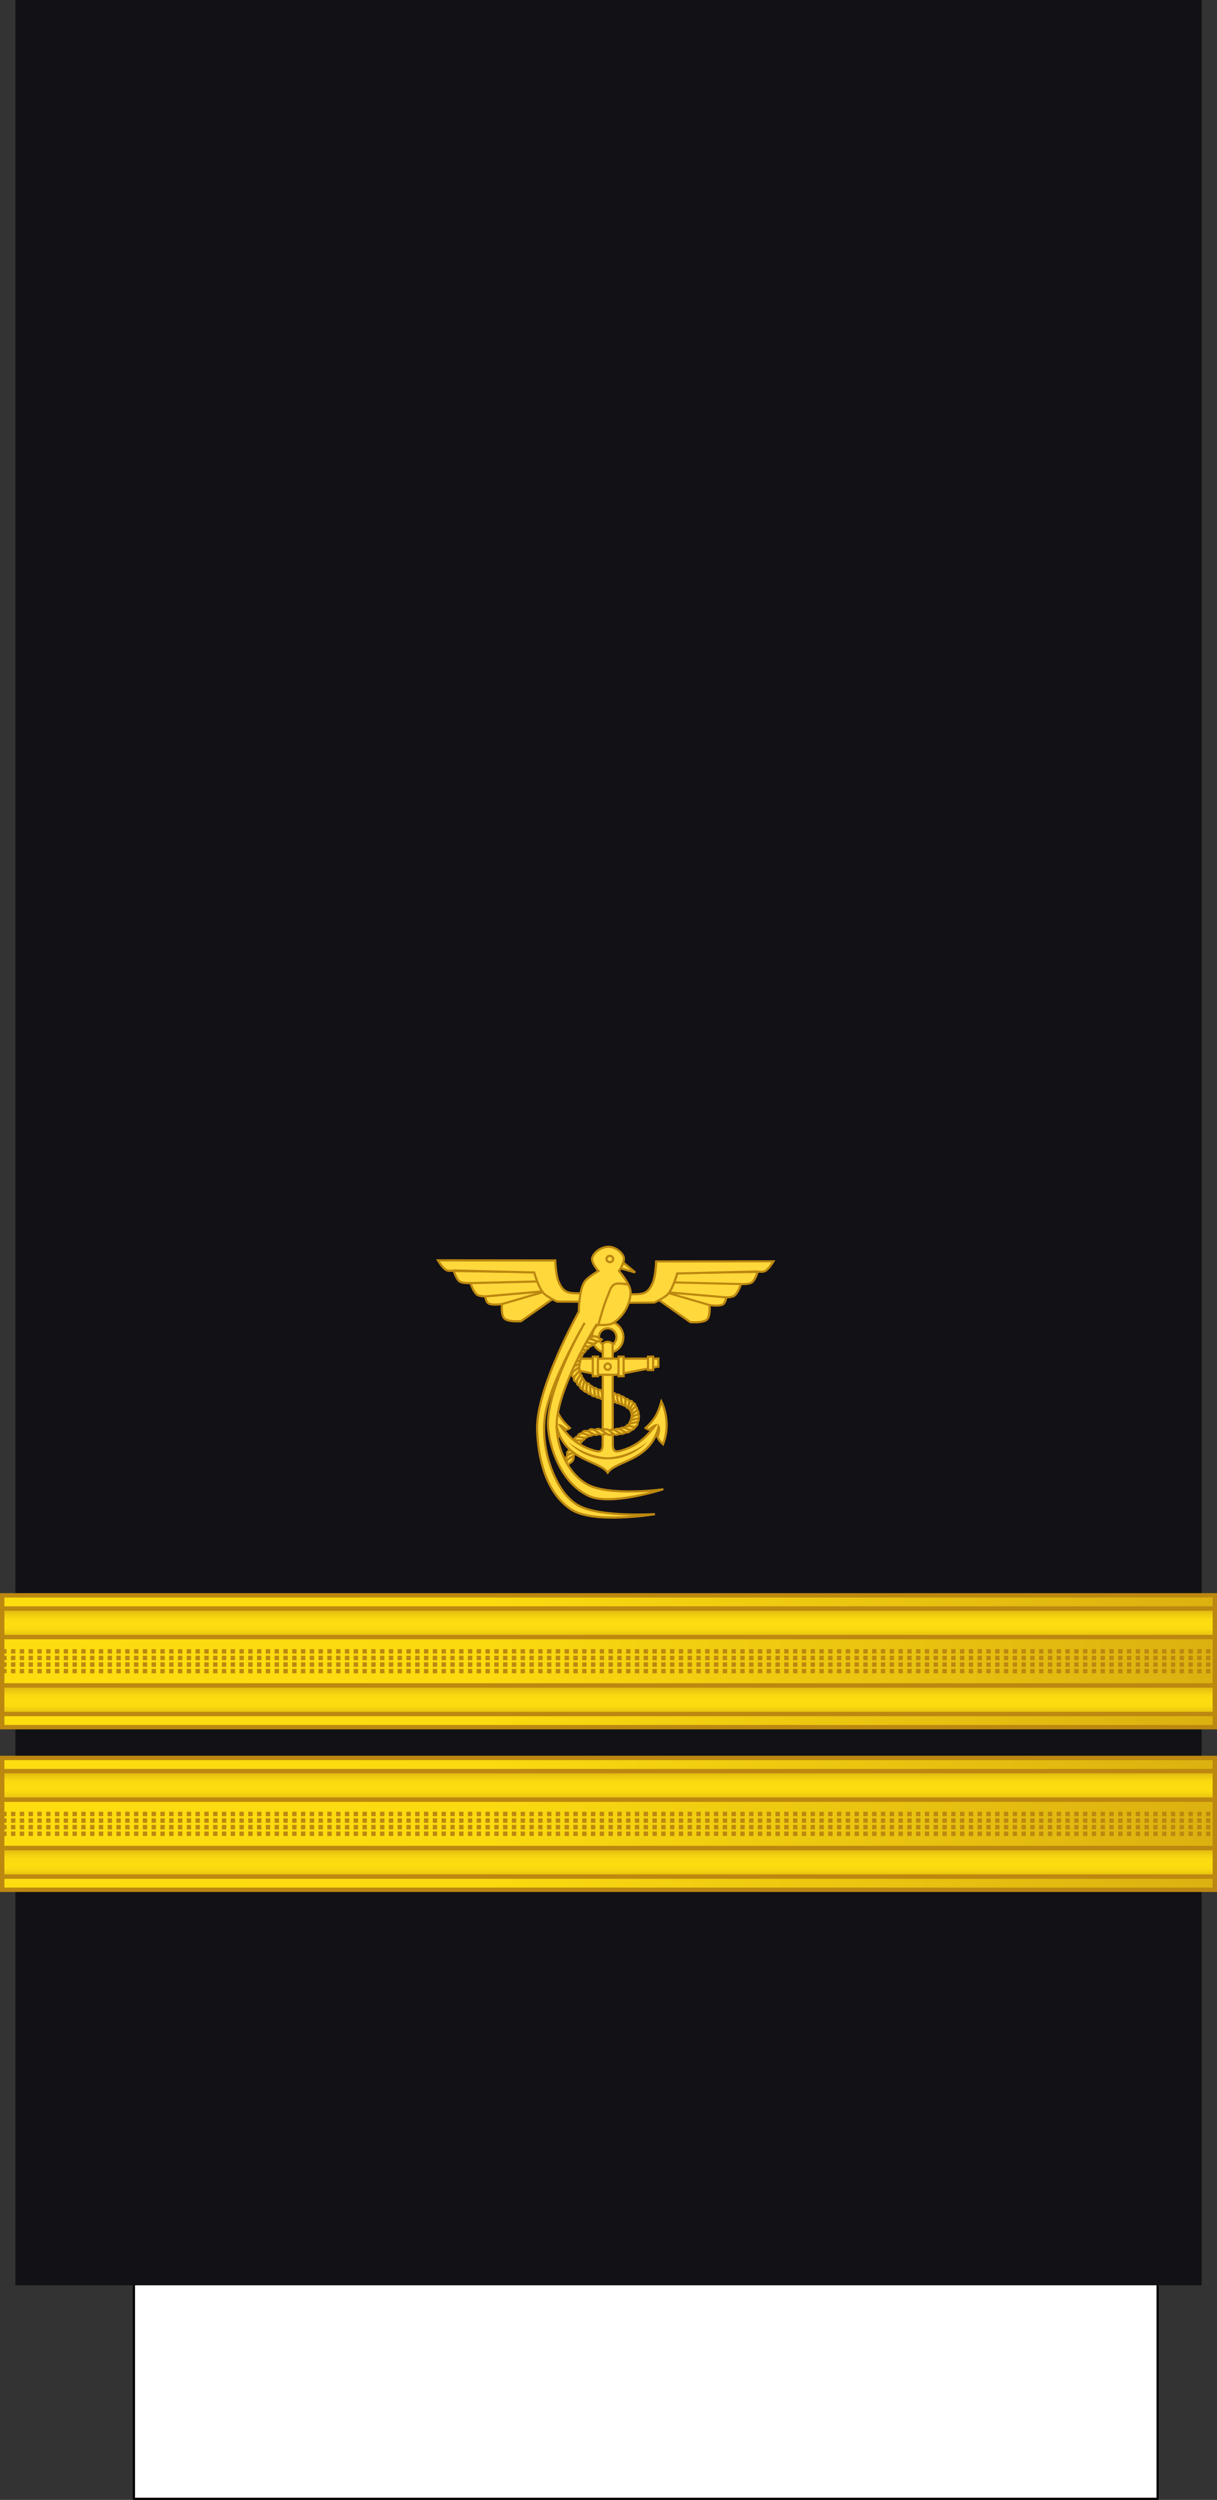 <?xml version="1.0" encoding="UTF-8" standalone="no"?>
<svg
   width="277.001"
   height="568.828"
   version="1.1"
   id="svg276"
   sodipodi:docname="Guatemala-Navy-OF-2.svg"
   inkscape:version="1.3 (0e150ed6c4, 2023-07-21)"
   xml:space="preserve"
   xmlns:inkscape="http://www.inkscape.org/namespaces/inkscape"
   xmlns:sodipodi="http://sodipodi.sourceforge.net/DTD/sodipodi-0.dtd"
   xmlns:xlink="http://www.w3.org/1999/xlink"
   xmlns="http://www.w3.org/2000/svg"
   xmlns:svg="http://www.w3.org/2000/svg"
   xmlns:rdf="http://www.w3.org/1999/02/22-rdf-syntax-ns#"
   xmlns:cc="http://creativecommons.org/ns#"
   xmlns:dc="http://purl.org/dc/elements/1.1/"><rect width="100%" height="100%" fill="#333333" stroke="none"/><sodipodi:namedview
     pagecolor="#ffffff"
     bordercolor="#666666"
     borderopacity="1"
     objecttolerance="10"
     gridtolerance="10"
     guidetolerance="10"
     inkscape:pageopacity="0"
     inkscape:pageshadow="2"
     inkscape:window-width="1920"
     inkscape:window-height="1009"
     id="namedview278"
     showgrid="false"
     inkscape:zoom="1.6595526"
     inkscape:cx="290.13844"
     inkscape:cy="315.44646"
     inkscape:window-x="-8"
     inkscape:window-y="-8"
     inkscape:window-maximized="1"
     inkscape:current-layer="svg276"
     inkscape:snap-bbox="true"
     inkscape:snap-bbox-midpoints="true"
     inkscape:snap-intersection-paths="true"
     inkscape:showpageshadow="2"
     inkscape:pagecheckerboard="0"
     inkscape:deskcolor="#d1d1d1" /><style
     id="style2"><![CDATA[.B{opacity:.5}.C{stroke:#bc8810}.D{fill:none}.E{stroke-dasharray:1, 1}.F{opacity:.25}.G{stroke-linejoin:round}.H{fill:#fbda10}]]></style><defs
     id="defs94"><linearGradient
       id="E"
       gradientTransform="matrix(1,0,0,0.791,47.802,-243.741)"
       x1="-47.793"
       y1="581.998"
       x2="229.207"
       y2="581.998"
       r="9.101"
       cy="793.79"
       cx="1062.115"
       xlink:href="#R"><stop
         offset="0"
         stop-color="#fddd10"
         id="stop32" /><stop
         offset=".399"
         stop-color="#fbda10"
         id="stop34" /><stop
         offset="1"
         stop-color="#dbb110"
         id="stop36" /></linearGradient><path
       id="K"
       d="M.5 201.555h276v30H.5z" /><linearGradient
       id="R"
       gradientUnits="userSpaceOnUse" /><linearGradient
       gradientTransform="matrix(0.407,0.913,0.913,-0.407,-726.289,-349.363)"
       y2="409.272"
       x2="993.978"
       y1="409.272"
       x1="981.496"
       gradientUnits="userSpaceOnUse"
       id="251230"><stop
         id="stop10613"
         style="stop-color:#DBB110"
         offset="0" /><stop
         id="stop10615"
         style="stop-color:#E0B810"
         offset="0.051" /><stop
         id="stop10617"
         style="stop-color:#F0CC10"
         offset="0.202" /><stop
         id="stop10619"
         style="stop-color:#FAD910"
         offset="0.332" /><stop
         id="stop10621"
         style="stop-color:#FDDD10"
         offset="0.5" /><stop
         id="stop10623"
         style="stop-color:#FAD910"
         offset="0.667" /><stop
         id="stop10625"
         style="stop-color:#F0CC10"
         offset="0.778" /><stop
         id="stop10627"
         style="stop-color:#E0B810"
         offset="0.944" /><stop
         id="stop10629"
         style="stop-color:#DBB110"
         offset="1" /></linearGradient><linearGradient
       inkscape:collect="always"
       xlink:href="#251230"
       id="linearGradient10796"
       gradientUnits="userSpaceOnUse"
       gradientTransform="matrix(1,0,0,0.791,-113.543,363.569)"
       x1="-24.924"
       y1="-119.565"
       x2="-24.924"
       y2="-110.565" /><linearGradient
       inkscape:collect="always"
       xlink:href="#251230"
       id="linearGradient10798"
       gradientUnits="userSpaceOnUse"
       gradientTransform="matrix(1,0,0,0.791,-113.543,381.069)"
       x1="-24.924"
       y1="-119.565"
       x2="-24.924"
       y2="-110.565" /><linearGradient
       inkscape:collect="always"
       xlink:href="#251230"
       id="linearGradient10803"
       gradientUnits="userSpaceOnUse"
       gradientTransform="matrix(1,0,0,0.791,-113.543,400.569)"
       x1="-24.924"
       y1="-119.565"
       x2="-24.924"
       y2="-110.565" /><linearGradient
       inkscape:collect="always"
       xlink:href="#251230"
       id="linearGradient10805"
       gradientUnits="userSpaceOnUse"
       gradientTransform="matrix(1,0,0,0.791,-113.543,418.069)"
       x1="-24.924"
       y1="-119.565"
       x2="-24.924"
       y2="-110.565" /><linearGradient
       inkscape:collect="always"
       xlink:href="#E"
       id="linearGradient4753"
       gradientTransform="matrix(1,0,0,0.791,47.802,-243.741)"
       x1="-47.793"
       y1="581.998"
       x2="229.207"
       y2="581.998" /><linearGradient
       inkscape:collect="always"
       xlink:href="#E"
       id="linearGradient4755"
       gradientTransform="matrix(1,0,0,0.791,47.802,-243.741)"
       x1="-47.793"
       y1="581.998"
       x2="229.207"
       y2="581.998" /><style
       id="style6"
       type="text/css">&#10; .str4 {stroke:#131516;stroke-width:0.4}&#10; .str5 {stroke:#00247d;stroke-width:0.4;stroke-linecap:round}&#10; .str2 {stroke:#5c3021;stroke-width:0.4}&#10; .str3 {stroke:#1a472b;stroke-width:0.9}&#10; .str6 {stroke:#5c3021;stroke-width:0.9}&#10; .fil6 {fill:none}&#10; .fil7 {fill:#2e87cf}&#10; .fil8 {fill:#00247d}&#10; .fil5 {fill:#3d6221}&#10; .fil3 {fill:#5c3021}&#10; .fil4 {fill:#cf142b}&#10; .fil1 {fill:#f7e017}&#10; .fil2 {fill:white}&#10; </style></defs><path
     d="M30.482 508.578h233v60h-233z"
     fill="#fff"
     stroke="#000"
     stroke-width=".499"
     id="path96" /><path
     d="M3.5 0h270v520H3.5z"
     fill="#121116"
     id="path98" /><g
     id="g4999"
     transform="translate(0,97)"><g
       id="g218"
       class="C"
       transform="translate(0,64.445)"
       style="stroke:#bc8810"><use
         id="use208"
         xlink:href="#K"
         style="fill:url(#linearGradient4755);paint-order:normal"
         x="0"
         y="0"
         width="100%"
         height="100%" /><g
         id="g214"
         transform="scale(-1,1)" /><path
         id="path216"
         class="D E"
         d="m 0.5,218.805 h 276 m -276,-1.5 h 276 m -276,-1.5 h 276 m -276,-1.5 h 276"
         inkscape:connector-curvature="0"
         style="fill:none;stroke-dasharray:1, 1" /></g><rect
       y="286.5"
       x="-276.5"
       height="6.5"
       width="276"
       id="rect18588-4-8-5-0-3-8-3-0-6-6-0-0-1-9"
       style="opacity:1;fill:url(#linearGradient10798);fill-opacity:1;stroke:#bc8810;stroke-width:1;stroke-linecap:square;stroke-linejoin:miter;stroke-miterlimit:4;stroke-dasharray:none;stroke-opacity:1;paint-order:normal"
       transform="scale(-1,1)" /><rect
       y="269"
       x="-276.5"
       height="6.5"
       width="276"
       id="rect18588-4-8-5-0-3-8-3-0-6-6-21-4-4"
       style="opacity:1;fill:url(#linearGradient10796);fill-opacity:1;stroke:#bc8810;stroke-width:1;stroke-linecap:square;stroke-linejoin:miter;stroke-miterlimit:4;stroke-dasharray:none;stroke-opacity:1;paint-order:normal"
       transform="scale(-1,1)" /></g><g
     id="g4991"
     transform="translate(0,97)"><g
       id="g230"
       class="C"
       transform="translate(0,101.445)"
       style="stroke:#bc8810"><use
         id="use220"
         xlink:href="#K"
         style="fill:url(#linearGradient4753);paint-order:normal"
         x="0"
         y="0"
         width="100%"
         height="100%" /><g
         id="g226"
         transform="scale(-1,1)" /><path
         id="path228"
         class="D E"
         d="m 0.5,218.805 h 276 m -276,-1.5 h 276 m -276,-1.5 h 276 m -276,-1.5 h 276"
         inkscape:connector-curvature="0"
         style="fill:none;stroke-dasharray:1, 1" /></g><rect
       y="323.5"
       x="-276.5"
       height="6.5"
       width="276"
       id="rect18588-4-8-5-0-3-8-3-0-6-6-0-0-1-4"
       style="opacity:1;fill:url(#linearGradient10805);fill-opacity:1;stroke:#bc8810;stroke-width:1;stroke-linecap:square;stroke-linejoin:miter;stroke-miterlimit:4;stroke-dasharray:none;stroke-opacity:1;paint-order:normal"
       transform="scale(-1,1)" /><rect
       y="306"
       x="-276.5"
       height="6.5"
       width="276"
       id="rect18588-4-8-5-0-3-8-3-0-6-6-21-4-2"
       style="opacity:1;fill:url(#linearGradient10803);fill-opacity:1;stroke:#bc8810;stroke-width:1;stroke-linecap:square;stroke-linejoin:miter;stroke-miterlimit:4;stroke-dasharray:none;stroke-opacity:1;paint-order:normal"
       transform="scale(-1,1)" /></g><g
     style="fill:#ffe24b;stroke-width:3.223"
     id="g4"
     transform="matrix(0.461,0,0,0.47,-521.353,-171.841)" /><g
     style="fill:#ffe24b;stroke-width:3.223"
     id="g6"
     transform="matrix(-0.461,0,0,0.47,1886.496,-171.841)" /><g
     style="fill:#ffe24b;stroke-width:3.223"
     id="g8"
     transform="matrix(0.461,0,0,0.47,615.847,-197.184)" /><g
     style="fill:#ffe24b;stroke-width:3.223"
     id="g10"
     transform="matrix(-0.461,0,0,0.47,3023.653,-197.184)" /><g
     style="fill:#ffe24b;stroke-width:3.223"
     id="g12"
     transform="matrix(0.037,0,0,0.031,-9.517,199.717)" /><g
     style="fill:#ffe24b;stroke-width:3.223"
     id="g14"
     transform="matrix(-0.037,0,0,0.031,184.781,199.717)" /><g
     style="fill:#ffe24b;stroke-width:3.223"
     id="g16"
     transform="matrix(0.037,0,0,0.031,82.247,198.064)" /><g
     style="fill:#ffe24b;stroke-width:3.223"
     id="g18"
     transform="matrix(-0.037,0,0,0.031,276.545,198.064)" /><g
     id="g4884"
     transform="translate(-379.855,5.039)"><g
       transform="translate(-2.73,-20.433)"
       id="g6125" /></g><path
     style="fill:#e39312;fill-opacity:1;stroke:none;stroke-width:1"
     d=""
     id="path3950"
     inkscape:connector-curvature="0" /><g
     id="g3"
     transform="matrix(0.54,0,0,0.544,229,185.331)"
     style="fill:#ffd83c;fill-opacity:1;stroke:#bc8810;stroke-width:0.923;stroke-dasharray:none;stroke-opacity:1"><g
       style="fill:#ffd83c;fill-opacity:1;stroke:#bc8810;stroke-width:0.843;stroke-miterlimit:4;stroke-dasharray:none;stroke-opacity:1"
       transform="matrix(1.094,0,0,1.094,266.977,-506.922)"
       id="g51713"><path
         sodipodi:nodetypes="ccccc"
         stroke-miterlimit="3.864"
         d="m -408.422,701.189 2.276,0.531 c -0.641,1.125 -1.954,1.129 -1.954,1.129 l -2.366,-0.308 c 0.062,-1.463 2.044,-1.352 2.044,-1.352 z"
         id="path51715"
         inkscape:connector-curvature="0"
         style="display:inline;fill:#ffd83c;fill-opacity:1;stroke:#bc8810;stroke-width:0.843;stroke-miterlimit:4;stroke-dasharray:none;stroke-opacity:1" /><path
         style="display:inline;fill:#ffd83c;fill-opacity:1;stroke:#bc8810;stroke-width:0.843;stroke-miterlimit:4;stroke-dasharray:none;stroke-opacity:1"
         inkscape:connector-curvature="0"
         id="path51717"
         d="m -409.674,702.65 2.336,0.069 c -0.406,1.23 -1.692,1.494 -1.692,1.494 l -2.38,0.166 c -0.229,-1.446 1.735,-1.73 1.735,-1.73 z"
         stroke-miterlimit="3.864"
         sodipodi:nodetypes="ccccc" /><path
         sodipodi:nodetypes="ccccc"
         stroke-miterlimit="3.864"
         d="m -410.757,704.27 2.325,-0.236 c -0.242,1.272 -1.482,1.702 -1.482,1.702 l -2.338,0.476 c -0.416,-1.404 1.495,-1.941 1.495,-1.941 z"
         id="path51719"
         inkscape:connector-curvature="0"
         style="display:inline;fill:#ffd83c;fill-opacity:1;stroke:#bc8810;stroke-width:0.843;stroke-miterlimit:4;stroke-dasharray:none;stroke-opacity:1" /><path
         style="display:inline;fill:#ffd83c;fill-opacity:1;stroke:#bc8810;stroke-width:0.843;stroke-miterlimit:4;stroke-dasharray:none;stroke-opacity:1"
         inkscape:connector-curvature="0"
         id="path51721"
         d="m -411.776,706.113 2.296,-0.437 c -0.13,1.289 -1.329,1.824 -1.329,1.824 l -2.288,0.677 c -0.536,-1.363 1.321,-2.064 1.321,-2.064 z"
         stroke-miterlimit="3.864"
         sodipodi:nodetypes="ccccc" /><path
         sodipodi:nodetypes="ccccc"
         stroke-miterlimit="3.864"
         d="m -412.423,707.936 2.208,-0.768 c 0.059,1.294 -1.048,1.999 -1.048,1.999 l -2.164,1.004 c -0.73,-1.27 1.005,-2.235 1.005,-2.235 z"
         id="path51723"
         inkscape:connector-curvature="0"
         style="display:inline;fill:#ffd83c;fill-opacity:1;stroke:#bc8810;stroke-width:0.843;stroke-miterlimit:4;stroke-dasharray:none;stroke-opacity:1" /><path
         style="display:inline;fill:#ffd83c;fill-opacity:1;stroke:#bc8810;stroke-width:0.843;stroke-miterlimit:4;stroke-dasharray:none;stroke-opacity:1"
         inkscape:connector-curvature="0"
         id="path51725"
         d="m -412.713,709.778 2.002,-1.207 c 0.325,1.254 -0.614,2.172 -0.614,2.172 l -1.911,1.428 c -0.976,-1.092 0.523,-2.394 0.523,-2.394 z"
         stroke-miterlimit="3.864"
         sodipodi:nodetypes="ccccc" /><path
         style="display:inline;fill:#ffd83c;fill-opacity:1;stroke:#bc8810;stroke-width:0.843;stroke-miterlimit:4;stroke-dasharray:none;stroke-opacity:1"
         inkscape:connector-curvature="0"
         id="path51727"
         d="m -402.642,684.741 -0.229,-2.109 c 1.341,-0.231 1.742,1.303 1.736,1.342 l 0.355,2.359 c -1.424,0.343 -1.862,-1.593 -1.862,-1.593 z"
         stroke-miterlimit="3.864"
         sodipodi:nodetypes="cccccc" /><path
         sodipodi:nodetypes="ccccc"
         stroke-miterlimit="3.864"
         d="m -401.223,683.369 c 1.211,-0.499 1.548,1.075 1.548,1.079 l 0.355,2.359 c -1.424,0.343 -1.862,-1.593 -1.862,-1.593 z"
         id="path51729"
         inkscape:connector-curvature="0"
         style="display:inline;fill:#ffd83c;fill-opacity:1;stroke:#bc8810;stroke-width:0.843;stroke-miterlimit:4;stroke-dasharray:none;stroke-opacity:1" /><path
         style="display:inline;fill:#ffd83c;fill-opacity:1;stroke:#bc8810;stroke-width:0.843;stroke-miterlimit:4;stroke-dasharray:none;stroke-opacity:1"
         inkscape:connector-curvature="0"
         id="path51731"
         d="m -399.675,685.787 -0.154,-2.034 c 1.258,0.307 1.661,1.267 1.661,1.267 l 0.355,2.359 c -1.424,0.343 -1.862,-1.593 -1.862,-1.593 z"
         stroke-miterlimit="3.864"
         sodipodi:nodetypes="cccccc" /><path
         sodipodi:nodetypes="ccccc"
         stroke-miterlimit="3.864"
         d="m -398.199,686.179 -0.116,-2.334 c 1.258,0.307 1.623,1.568 1.623,1.568 l 0.355,2.359 c -1.424,0.343 -1.862,-1.593 -1.862,-1.593 z"
         id="path51733"
         inkscape:connector-curvature="0"
         style="display:inline;fill:#ffd83c;fill-opacity:1;stroke:#bc8810;stroke-width:0.843;stroke-miterlimit:4;stroke-dasharray:none;stroke-opacity:1" /><path
         style="display:inline;fill:#ffd83c;fill-opacity:1;stroke:#bc8810;stroke-width:0.843;stroke-miterlimit:4;stroke-dasharray:none;stroke-opacity:1"
         inkscape:connector-curvature="0"
         id="path51735"
         d="m -396.75,686.489 -0.304,-2.317 c 1.279,0.204 1.745,1.432 1.745,1.432 l 0.544,2.323 c -1.391,0.457 -1.985,-1.437 -1.985,-1.437 z"
         stroke-miterlimit="3.864"
         sodipodi:nodetypes="ccccc" /><path
         sodipodi:nodetypes="ccccc"
         stroke-miterlimit="3.864"
         d="m -395.235,686.8 -0.165,-2.332 c 1.264,0.281 1.656,1.534 1.656,1.534 l 0.404,2.351 c -1.416,0.372 -1.895,-1.554 -1.895,-1.554 z"
         id="path51737"
         inkscape:connector-curvature="0"
         style="display:inline;fill:#ffd83c;fill-opacity:1;stroke:#bc8810;stroke-width:0.843;stroke-miterlimit:4;stroke-dasharray:none;stroke-opacity:1" /><path
         style="fill:#ffd83c;fill-opacity:1;stroke:#bc8810;stroke-width:0.843;stroke-linejoin:miter;stroke-miterlimit:4;stroke-dasharray:none;stroke-opacity:1"
         d="m -397.535,657.154 a 6.037,6.037 0 0 0 -6.037,6.037 6.037,6.037 0 0 0 6.037,6.037 6.037,6.037 0 0 0 6.037,-6.037 6.037,6.037 0 0 0 -6.037,-6.037 z m 0,2.664 a 3.375,3.375 0 0 1 3.373,3.373 3.375,3.375 0 0 1 -3.373,3.375 3.375,3.375 0 0 1 -3.375,-3.375 3.375,3.375 0 0 1 3.375,-3.373 z"
         id="path51739"
         inkscape:connector-curvature="0" /><path
         style="fill:#ffd83c;fill-opacity:1;fill-rule:evenodd;stroke:#bc8810;stroke-width:0.843;stroke-linecap:butt;stroke-linejoin:miter;stroke-miterlimit:4;stroke-dasharray:none;stroke-opacity:1"
         d="m -395.637,665.65 0.054,39.062 c 0.22,2.276 1.026,2.548 3.699,1.736 7.223,-2.193 10.474,-6.784 12.75,-9.549 -0.592,0.097 -1.716,1.106 -2.381,1.659 -0.48,-0.09 -1.028,-0.296 -1.449,-0.628 3.324,-2.997 4.719,-5.234 6.113,-10.133 2.177,4.477 2.886,10.723 0.643,16.326 -0.736,-0.716 -1.488,-1.172 -2.168,-2.774 0.289,-0.702 0.923,-3.054 0.478,-3.877 -3.205,13.097 -16.26,12.767 -19.637,17.507 -3.377,-4.74 -16.432,-4.409 -19.637,-17.507 -0.445,0.822 0.189,3.175 0.478,3.877 -0.68,1.602 -1.432,2.058 -2.168,2.774 -2.244,-5.603 -1.535,-11.849 0.643,-16.326 1.394,4.899 2.789,7.136 6.113,10.133 -0.421,0.332 -0.969,0.538 -1.449,0.628 -0.665,-0.554 -1.789,-1.562 -2.381,-1.659 2.276,2.764 5.527,7.356 12.75,9.549 2.673,0.812 3.479,0.54 3.699,-1.736 l 0.054,-39.062 c 0.898,-0.647 1.766,-0.705 1.898,-0.705 0.131,0 1,0.058 1.898,0.705 z"
         id="path51741"
         inkscape:connector-curvature="0"
         sodipodi:nodetypes="ccscccccccccccccccsccsc" /><path
         sodipodi:nodetypes="ccccccccc"
         inkscape:connector-curvature="0"
         id="path51743"
         d="m -394.449,677.583 16.445,-3.137 v -3.061 h -19.531 -19.531 v 3.061 l 16.445,3.137 h 3.087 z"
         style="fill:#ffd83c;fill-opacity:1;fill-rule:evenodd;stroke:#bc8810;stroke-width:0.843;stroke-linecap:butt;stroke-linejoin:miter;stroke-miterlimit:4;stroke-dasharray:none;stroke-opacity:1" /><path
         style="fill:#ffd83c;fill-opacity:1;stroke:#bc8810;stroke-width:0.843;stroke-linejoin:miter;stroke-miterlimit:4;stroke-dasharray:none;stroke-opacity:1"
         d="m -396.33,674.483 a 1.205,1.205 0 0 1 -1.205,1.205 1.205,1.205 0 0 1 -1.205,-1.205 1.205,1.205 0 0 1 1.205,-1.205 1.205,1.205 0 0 1 1.205,1.205 z"
         id="circle51745"
         inkscape:connector-curvature="0" /><path
         inkscape:connector-curvature="0"
         id="path51747"
         d="m -415.028,670.65 h 1.973 v 5.11 h -1.973 z"
         style="display:inline;fill:#ffd83c;fill-opacity:1;stroke:#bc8810;stroke-width:0.843;stroke-linejoin:miter;stroke-miterlimit:4;stroke-dasharray:none;stroke-opacity:1" /><path
         inkscape:connector-curvature="0"
         id="path51749"
         d="m -382.016,670.65 h 1.973 v 5.11 h -1.973 z"
         style="display:inline;fill:#ffd83c;fill-opacity:1;stroke:#bc8810;stroke-width:0.843;stroke-linejoin:miter;stroke-miterlimit:4;stroke-dasharray:none;stroke-opacity:1" /><path
         sodipodi:nodetypes="ccccc"
         inkscape:connector-curvature="0"
         style="display:inline;fill:#ffd83c;fill-opacity:1;stroke:#bc8810;stroke-width:0.843;stroke-linejoin:miter;stroke-miterlimit:4;stroke-dasharray:none;stroke-opacity:1"
         d="m -403.281,670.65 h 1.973 v 7.465 h -1.973 z"
         id="path51751" /><path
         id="path51753"
         d="m -393.382,670.65 h 1.973 v 7.465 h -1.973 z"
         style="display:inline;fill:#ffd83c;fill-opacity:1;stroke:#bc8810;stroke-width:0.843;stroke-linejoin:miter;stroke-miterlimit:4;stroke-dasharray:none;stroke-opacity:1"
         inkscape:connector-curvature="0"
         sodipodi:nodetypes="ccccc" /><path
         style="color:#000000;font-style:normal;font-variant:normal;font-weight:normal;font-stretch:normal;font-size:medium;line-height:normal;font-family:sans-serif;text-indent:0;text-align:start;text-decoration:none;text-decoration-line:none;text-decoration-style:solid;text-decoration-color:#000000;letter-spacing:normal;word-spacing:normal;text-transform:none;writing-mode:lr-tb;direction:ltr;baseline-shift:baseline;text-anchor:start;white-space:normal;clip-rule:nonzero;display:inline;overflow:visible;visibility:visible;opacity:1;isolation:auto;mix-blend-mode:normal;color-interpolation:sRGB;color-interpolation-filters:linearRGB;solid-color:#000000;solid-opacity:1;fill:#bc8810;fill-opacity:1;fill-rule:evenodd;stroke:none;stroke-width:0.843;stroke-linecap:butt;stroke-linejoin:miter;stroke-miterlimit:4;stroke-dasharray:none;stroke-dashoffset:0;stroke-opacity:1;color-rendering:auto;image-rendering:auto;shape-rendering:auto;text-rendering:auto;enable-background:accumulate"
         d="m -412.82,703.202 c 4.025,4.417 9.74,6.717 15.285,6.717 5.545,0 11.26,-2.3 15.285,-6.717 -4.552,3.567 -10.144,5.767 -15.285,5.934 -5.141,-0.166 -10.733,-2.367 -15.285,-5.934 z"
         id="path51755"
         inkscape:connector-curvature="0"
         sodipodi:nodetypes="ccccc" /><path
         style="display:inline;fill:#ffd83c;fill-opacity:1;stroke:#bc8810;stroke-width:0.843;stroke-miterlimit:4;stroke-dasharray:none;stroke-opacity:1"
         inkscape:connector-curvature="0"
         id="path51757"
         d="m -404.176,663.758 c 0.463,-1.389 2.337,-0.737 2.337,-0.737 l 2.042,1.137 c -0.926,0.905 -2.19,0.547 -2.19,0.547 z"
         stroke-miterlimit="3.864" /><path
         stroke-miterlimit="3.864"
         d="m -405.906,664.983 c 0.309,-1.431 2.243,-0.986 2.243,-0.986 l 2.154,0.908 c -0.822,1.001 -2.117,0.782 -2.117,0.782 z"
         id="path51759"
         inkscape:connector-curvature="0"
         style="display:inline;fill:#ffd83c;fill-opacity:1;stroke:#bc8810;stroke-width:0.843;stroke-miterlimit:4;stroke-dasharray:none;stroke-opacity:1" /><path
         style="display:inline;fill:#ffd83c;fill-opacity:1;stroke:#bc8810;stroke-width:0.843;stroke-miterlimit:4;stroke-dasharray:none;stroke-opacity:1"
         inkscape:connector-curvature="0"
         id="path51761"
         d="m -407.462,666.359 c 0.166,-1.455 2.134,-1.203 2.134,-1.203 l 2.233,0.691 c -0.72,1.077 -2.029,0.988 -2.029,0.988 z"
         stroke-miterlimit="3.864" /><path
         stroke-miterlimit="3.864"
         d="m -408.925,667.938 c -0.002,-1.465 1.982,-1.44 1.982,-1.44 l 2.297,0.43 c -0.591,1.152 -1.903,1.214 -1.903,1.214 z"
         id="path51763"
         inkscape:connector-curvature="0"
         style="display:inline;fill:#ffd83c;fill-opacity:1;stroke:#bc8810;stroke-width:0.843;stroke-miterlimit:4;stroke-dasharray:none;stroke-opacity:1" /><path
         style="display:inline;fill:#ffd83c;fill-opacity:1;stroke:#bc8810;stroke-width:0.843;stroke-miterlimit:4;stroke-dasharray:none;stroke-opacity:1"
         inkscape:connector-curvature="0"
         id="path51765"
         d="m -410.023,669.64 c -0.185,-1.453 1.786,-1.677 1.786,-1.677 l 2.333,0.139 c -0.442,1.217 -1.736,1.443 -1.736,1.443 l -2.384,0.095 z"
         stroke-miterlimit="3.864" /><path
         stroke-miterlimit="3.864"
         d="m -410.793,671.451 c -0.416,-1.404 1.494,-1.942 1.494,-1.942 l 2.325,-0.237 c -0.241,1.273 -1.482,1.702 -1.482,1.702 l -2.338,0.476 z"
         id="path51767"
         inkscape:connector-curvature="0"
         style="display:inline;fill:#ffd83c;fill-opacity:1;stroke:#bc8810;stroke-width:0.843;stroke-miterlimit:4;stroke-dasharray:none;stroke-opacity:1" /><path
         style="display:inline;fill:#ffd83c;fill-opacity:1;stroke:#bc8810;stroke-width:0.843;stroke-miterlimit:4;stroke-dasharray:none;stroke-opacity:1"
         inkscape:connector-curvature="0"
         id="path51769"
         d="m -409.8,671.077 2.289,-0.473 c -0.11,1.291 -1.3,1.845 -1.3,1.845 l -2.277,0.713 c -0.557,-1.354 1.288,-2.084 1.288,-2.084 z"
         stroke-miterlimit="3.864"
         sodipodi:nodetypes="ccccc" /><path
         sodipodi:nodetypes="ccccc"
         stroke-miterlimit="3.864"
         d="m -410.288,672.756 2.235,-0.685 c 0.011,1.295 -1.122,1.958 -1.122,1.958 l -2.2,0.922 c -0.681,-1.296 1.088,-2.195 1.088,-2.195 z"
         id="path51771"
         inkscape:connector-curvature="0"
         style="display:inline;fill:#ffd83c;fill-opacity:1;stroke:#bc8810;stroke-width:0.843;stroke-miterlimit:4;stroke-dasharray:none;stroke-opacity:1" /><path
         style="display:inline;fill:#ffd83c;fill-opacity:1;stroke:#bc8810;stroke-width:0.843;stroke-miterlimit:4;stroke-dasharray:none;stroke-opacity:1"
         inkscape:connector-curvature="0"
         id="path51773"
         d="m -410.503,674.369 2.121,-0.982 c 0.186,1.282 -0.846,2.092 -0.846,2.092 l -2.055,1.212 c -0.851,-1.192 0.78,-2.323 0.78,-2.323 z"
         stroke-miterlimit="3.864"
         sodipodi:nodetypes="ccccc" /><path
         sodipodi:nodetypes="cccccc"
         stroke-miterlimit="3.864"
         d="m -410.421,676.022 1.918,-1.336 c 0.407,1.23 -0.469,2.208 -0.469,2.208 l -1.662,1.646 c -1.484,-0.74 -0.201,-2.252 0.213,-2.517 z"
         id="path51775"
         inkscape:connector-curvature="0"
         style="display:inline;fill:#ffd83c;fill-opacity:1;stroke:#bc8810;stroke-width:0.843;stroke-miterlimit:4;stroke-dasharray:none;stroke-opacity:1" /><path
         style="display:inline;fill:#ffd83c;fill-opacity:1;stroke:#bc8810;stroke-width:0.843;stroke-miterlimit:4;stroke-dasharray:none;stroke-opacity:1"
         inkscape:connector-curvature="0"
         id="path51777"
         d="m -410.02,677.86 1.515,-1.78 c 0.706,1.086 0.107,2.254 0.107,2.254 l -1.358,1.961 c -1.403,-0.729 -0.704,-1.887 -0.264,-2.436 z"
         stroke-miterlimit="3.864"
         sodipodi:nodetypes="cccccc" /><path
         sodipodi:nodetypes="ccccc"
         stroke-miterlimit="3.864"
         d="m -409.185,679.342 1.267,-1.964 c 0.843,0.983 0.404,2.22 0.404,2.22 l -1.088,2.123 c -1.357,-0.552 -0.584,-2.38 -0.584,-2.38 z"
         id="path51779"
         inkscape:connector-curvature="0"
         style="display:inline;fill:#ffd83c;fill-opacity:1;stroke:#bc8810;stroke-width:0.843;stroke-miterlimit:4;stroke-dasharray:none;stroke-opacity:1" /><path
         style="display:inline;fill:#ffd83c;fill-opacity:1;stroke:#bc8810;stroke-width:0.843;stroke-miterlimit:4;stroke-dasharray:none;stroke-opacity:1"
         inkscape:connector-curvature="0"
         id="path51781"
         d="m -408.255,680.881 0.962,-2.13 c 0.98,0.847 0.729,2.136 0.729,2.136 l -0.667,2.261 c -1.423,-0.345 -1.024,-2.267 -1.024,-2.267 z"
         stroke-miterlimit="3.864"
         sodipodi:nodetypes="cccccc" /><path
         sodipodi:nodetypes="cccccc"
         stroke-miterlimit="3.864"
         d="m -407.104,682.209 0.574,-2.266 c 1.113,0.663 1.092,1.975 1.092,1.975 l -0.203,2.247 c -1.692,-0.123 -1.574,-1.972 -1.463,-1.956 z"
         id="path51783"
         inkscape:connector-curvature="0"
         style="display:inline;fill:#ffd83c;fill-opacity:1;stroke:#bc8810;stroke-width:0.843;stroke-miterlimit:4;stroke-dasharray:none;stroke-opacity:1" /><path
         style="display:inline;fill:#ffd83c;fill-opacity:1;stroke:#bc8810;stroke-width:0.843;stroke-miterlimit:4;stroke-dasharray:none;stroke-opacity:1"
         inkscape:connector-curvature="0"
         id="path51785"
         d="m -405.74,683.054 0.234,-2.223 c 1.271,-0.004 1.389,1.731 1.387,1.743 l -0.079,2.384 c -1.462,0.079 -1.542,-1.904 -1.542,-1.904 z"
         stroke-miterlimit="3.864"
         sodipodi:nodetypes="cccccc" /><path
         sodipodi:nodetypes="ccccc"
         stroke-miterlimit="3.864"
         d="m -404.207,681.716 c 1.235,0.39 1.515,1.673 1.515,1.673 l 0.197,2.378 c -1.444,0.247 -1.751,-1.713 -1.751,-1.713 z"
         id="path51787"
         inkscape:connector-curvature="0"
         style="display:inline;fill:#ffd83c;fill-opacity:1;stroke:#bc8810;stroke-width:0.843;stroke-miterlimit:4;stroke-dasharray:none;stroke-opacity:1" /><path
         style="display:inline;fill:#ffd83c;fill-opacity:1;stroke:#bc8810;stroke-width:0.843;stroke-miterlimit:4;stroke-dasharray:none;stroke-opacity:1"
         inkscape:connector-curvature="0"
         id="path51789"
         d="m -393.761,687.275 -0.209,-2.098 c 1.219,-0.351 1.707,1.312 1.707,1.312 l 0.384,2.355 c -1.419,0.361 -1.882,-1.569 -1.882,-1.569 z"
         stroke-miterlimit="3.864"
         sodipodi:nodetypes="cccccc" /><path
         sodipodi:nodetypes="cccccc"
         stroke-miterlimit="3.864"
         d="m -392.273,687.575 -0.11,-1.725 c 1.194,-0.14 1.719,1.205 1.719,1.205 l -0.021,2.386 c -1.46,0.114 -1.588,-1.866 -1.588,-1.866 z"
         id="path51791"
         inkscape:connector-curvature="0"
         style="display:inline;fill:#ffd83c;fill-opacity:1;stroke:#bc8810;stroke-width:0.843;stroke-miterlimit:4;stroke-dasharray:none;stroke-opacity:1" /><path
         style="display:inline;fill:#ffd83c;fill-opacity:1;stroke:#bc8810;stroke-width:0.843;stroke-miterlimit:4;stroke-dasharray:none;stroke-opacity:1"
         inkscape:connector-curvature="0"
         id="path51793"
         d="m -390.733,688.29 0.116,-1.434 c 0.902,-0.454 1.549,1.137 1.549,1.137 l -0.344,2.361 c -1.462,-0.084 -1.321,-2.064 -1.321,-2.064 z"
         stroke-miterlimit="3.864"
         sodipodi:nodetypes="cccccc" /><path
         sodipodi:nodetypes="cccccc"
         stroke-miterlimit="3.864"
         d="m -389.475,689.149 0.395,-1.554 c 1.332,-0.291 1.362,1.303 1.281,1.337 l -0.457,2.342 c -1.456,-0.155 -1.22,-2.125 -1.22,-2.125 z"
         id="path51795"
         inkscape:connector-curvature="0"
         style="display:inline;fill:#ffd83c;fill-opacity:1;stroke:#bc8810;stroke-width:0.843;stroke-miterlimit:4;stroke-dasharray:none;stroke-opacity:1" /><path
         style="display:inline;fill:#ffd83c;fill-opacity:1;stroke:#bc8810;stroke-width:0.843;stroke-miterlimit:4;stroke-dasharray:none;stroke-opacity:1"
         inkscape:connector-curvature="0"
         id="path51797"
         d="m -388.558,689.901 0.826,-1.379 c 1.153,-0.122 0.874,1.505 0.852,1.588 l -1.027,2.153 c -1.372,-0.513 -0.651,-2.362 -0.651,-2.362 z"
         stroke-miterlimit="3.864"
         sodipodi:nodetypes="cccccc" /><path
         sodipodi:nodetypes="cccccc"
         stroke-miterlimit="3.864"
         d="m -387.946,690.821 1.184,-1.136 c 0.952,0.816 0.415,1.696 0.41,1.701 l -1.465,1.883 c -1.23,-0.796 -0.128,-2.447 -0.128,-2.447 z"
         id="path51800"
         inkscape:connector-curvature="0"
         style="display:inline;fill:#ffd83c;fill-opacity:1;stroke:#bc8810;stroke-width:0.843;stroke-miterlimit:4;stroke-dasharray:none;stroke-opacity:1" /><path
         style="display:inline;fill:#ffd83c;fill-opacity:1;stroke:#bc8810;stroke-width:0.843;stroke-miterlimit:4;stroke-dasharray:none;stroke-opacity:1"
         inkscape:connector-curvature="0"
         id="path51802"
         d="m -387.562,692.151 1.495,-1.073 c 0.926,1.244 -0.078,1.997 -0.078,1.997 l -1.867,1.485 c -1.008,-1.063 0.451,-2.408 0.451,-2.408 z"
         stroke-miterlimit="3.864"
         sodipodi:nodetypes="cccccc" /><path
         sodipodi:nodetypes="cccccc"
         stroke-miterlimit="3.864"
         d="m -387.374,693.277 1.679,-0.641 c 0.769,1.297 -0.504,1.915 -0.567,1.915 l -2.201,0.921 c -0.681,-1.297 1.089,-2.195 1.089,-2.195 z"
         id="path51804"
         inkscape:connector-curvature="0"
         style="display:inline;fill:#ffd83c;fill-opacity:1;stroke:#bc8810;stroke-width:0.843;stroke-miterlimit:4;stroke-dasharray:none;stroke-opacity:1" /><path
         style="display:inline;fill:#ffd83c;fill-opacity:1;stroke:#bc8810;stroke-width:0.843;stroke-miterlimit:4;stroke-dasharray:none;stroke-opacity:1"
         inkscape:connector-curvature="0"
         id="path51806"
         d="m -387.775,694.682 2.082,-0.437 c 0.497,1.337 -1.084,1.826 -1.115,1.824 l -2.288,0.677 c -0.536,-1.363 1.321,-2.064 1.321,-2.064 z"
         stroke-miterlimit="3.864"
         sodipodi:nodetypes="cccccc" /><path
         sodipodi:nodetypes="cccccc"
         stroke-miterlimit="3.864"
         d="m -388.228,696.069 2.121,-0.452 c 0.503,1.624 -1.377,2.126 -1.5,2.024 l -2.382,0.131 c -0.207,-1.45 1.761,-1.704 1.761,-1.704 z"
         id="path51808"
         inkscape:connector-curvature="0"
         style="display:inline;fill:#ffd83c;fill-opacity:1;stroke:#bc8810;stroke-width:0.843;stroke-miterlimit:4;stroke-dasharray:none;stroke-opacity:1" /><path
         style="display:inline;fill:#ffd83c;fill-opacity:1;stroke:#bc8810;stroke-width:0.843;stroke-miterlimit:4;stroke-dasharray:none;stroke-opacity:1"
         inkscape:connector-curvature="0"
         id="path51810"
         d="m -389.269,697.116 2.27,0.558 c -0.655,1.118 -1.967,1.106 -1.967,1.106 l -2.362,-0.336 c 0.079,-1.462 2.06,-1.327 2.06,-1.327 z"
         stroke-miterlimit="3.864"
         sodipodi:nodetypes="ccccc" /><path
         sodipodi:nodetypes="ccccc"
         stroke-miterlimit="3.864"
         d="m -390.79,697.913 2.104,1.017 c -0.873,0.957 -2.154,0.673 -2.154,0.673 l -2.24,-0.82 c 0.382,-1.414 2.29,-0.87 2.29,-0.87 z"
         id="path51812"
         inkscape:connector-curvature="0"
         style="display:inline;fill:#ffd83c;fill-opacity:1;stroke:#bc8810;stroke-width:0.843;stroke-miterlimit:4;stroke-dasharray:none;stroke-opacity:1" /><path
         style="display:inline;fill:#ffd83c;fill-opacity:1;stroke:#bc8810;stroke-width:0.843;stroke-miterlimit:4;stroke-dasharray:none;stroke-opacity:1"
         inkscape:connector-curvature="0"
         id="path51814"
         d="m -392.754,698.404 2.029,1.161 c -0.937,0.894 -2.196,0.522 -2.196,0.522 l -2.178,-0.973 c 0.479,-1.384 2.345,-0.709 2.345,-0.709 z"
         stroke-miterlimit="3.864"
         sodipodi:nodetypes="ccccc" /><path
         sodipodi:nodetypes="ccccc"
         stroke-miterlimit="3.864"
         d="m -394.793,698.731 1.997,1.215 c -0.96,0.869 -2.209,0.463 -2.209,0.463 l -2.151,-1.031 c 0.515,-1.371 2.363,-0.647 2.363,-0.647 z"
         id="path51816"
         inkscape:connector-curvature="0"
         style="display:inline;fill:#ffd83c;fill-opacity:1;stroke:#bc8810;stroke-width:0.843;stroke-miterlimit:4;stroke-dasharray:none;stroke-opacity:1" /><path
         style="display:inline;fill:#ffd83c;fill-opacity:1;stroke:#bc8810;stroke-width:0.843;stroke-miterlimit:4;stroke-dasharray:none;stroke-opacity:1"
         inkscape:connector-curvature="0"
         id="path51818"
         d="m -397.201,698.716 1.83,1.455 c -1.061,0.742 -2.249,0.183 -2.249,0.183 l -2.006,-1.292 c 0.683,-1.296 2.426,-0.346 2.426,-0.346 z"
         stroke-miterlimit="3.864"
         sodipodi:nodetypes="ccccc" /><path
         sodipodi:nodetypes="ccccc"
         stroke-miterlimit="3.864"
         d="m -400.029,698.635 1.83,1.455 c -1.061,0.742 -2.249,0.183 -2.249,0.183 l -2.006,-1.292 c 0.683,-1.296 2.426,-0.346 2.426,-0.346 z"
         id="path51820"
         inkscape:connector-curvature="0"
         style="display:inline;fill:#ffd83c;fill-opacity:1;stroke:#bc8810;stroke-width:0.843;stroke-miterlimit:4;stroke-dasharray:none;stroke-opacity:1" /><path
         style="display:inline;fill:#ffd83c;fill-opacity:1;stroke:#bc8810;stroke-width:0.843;stroke-miterlimit:4;stroke-dasharray:none;stroke-opacity:1"
         inkscape:connector-curvature="0"
         id="path51822"
         d="m -402.608,698.704 1.892,1.372 c -1.027,0.789 -2.239,0.283 -2.239,0.283 l -2.061,-1.202 c 0.625,-1.325 2.408,-0.453 2.408,-0.453 z"
         stroke-miterlimit="3.864"
         sodipodi:nodetypes="ccccc" /><path
         sodipodi:nodetypes="ccccc"
         stroke-miterlimit="3.864"
         d="m -405.069,699.21 2.019,1.177 c -0.944,0.887 -2.2,0.504 -2.2,0.504 l -2.17,-0.991 c 0.49,-1.38 2.351,-0.69 2.351,-0.69 z"
         id="path51824"
         inkscape:connector-curvature="0"
         style="display:inline;fill:#ffd83c;fill-opacity:1;stroke:#bc8810;stroke-width:0.843;stroke-miterlimit:4;stroke-dasharray:none;stroke-opacity:1" /><path
         style="display:inline;fill:#ffd83c;fill-opacity:1;stroke:#bc8810;stroke-width:0.843;stroke-miterlimit:4;stroke-dasharray:none;stroke-opacity:1"
         inkscape:connector-curvature="0"
         id="path51826"
         d="m -406.934,700.008 2.22,0.732 c -0.739,1.064 -2.047,0.95 -2.047,0.95 l -2.329,-0.518 c 0.192,-1.452 2.156,-1.164 2.156,-1.164 z"
         stroke-miterlimit="3.864"
         sodipodi:nodetypes="ccccc" /></g><g
       id="g2"
       transform="translate(-70.383,103.112)"
       style="fill:#ffd83c;fill-opacity:1;stroke:#bc8810;stroke-width:0.923;stroke-dasharray:none;stroke-opacity:1"><g
         transform="matrix(0.824,0,0,0.75,-379.026,-491.584)"
         id="g8547"
         style="fill:#ffd83c;fill-opacity:1;stroke:#bc8810;stroke-width:1.174;stroke-miterlimit:4;stroke-dasharray:none;stroke-opacity:1"><path
           style="fill:#ffd83c;fill-opacity:1;stroke:#bc8810;stroke-width:1.174;stroke-linecap:butt;stroke-linejoin:miter;stroke-miterlimit:4;stroke-dasharray:none;stroke-opacity:1"
           d="m 373.697,773.773 44.588,-0.676 c 0,0 -1.226,4.584 -3.006,5.878 -1.504,1.092 -5.506,0.878 -5.506,0.878 0,0 -1.489,5.026 -3.441,6.518 -1.103,0.843 -4.064,0.909 -4.064,0.909 0,0 -0.474,3.017 -1.597,3.818 -1.908,1.361 -7.016,0.454 -7.016,0.454 0,0 0.62,6.17 -1.311,8.113 -2.017,2.03 -8.466,1.423 -8.466,1.423 l -15.856,-12.183 z"
           id="path8352-4-9"
           inkscape:connector-curvature="0"
           sodipodi:nodetypes="ccacacacaccc" /><path
           style="fill:#ffd83c;fill-opacity:1;stroke:#bc8810;stroke-width:1.174;stroke-linecap:butt;stroke-linejoin:miter;stroke-miterlimit:4;stroke-dasharray:none;stroke-opacity:1"
           d="M 409.773,779.853 372.296,778.84"
           id="path8384-4-6"
           inkscape:connector-curvature="0"
           sodipodi:nodetypes="cc" /><path
           style="fill:#ffd83c;fill-opacity:1;stroke:#bc8810;stroke-width:1.174;stroke-linecap:butt;stroke-linejoin:miter;stroke-miterlimit:4;stroke-dasharray:none;stroke-opacity:1"
           d="m 402.268,787.281 -31.323,-2.969"
           id="path8382-1-3"
           inkscape:connector-curvature="0" /><path
           style="fill:#ffd83c;fill-opacity:1;stroke:#bc8810;stroke-width:1.174;stroke-linecap:butt;stroke-linejoin:miter;stroke-miterlimit:4;stroke-dasharray:none;stroke-opacity:1"
           d="m 393.655,791.553 -22.71,-7.241"
           id="path8380-2-4"
           inkscape:connector-curvature="0" /><path
           style="fill:#ffd83c;fill-opacity:1;stroke:#bc8810;stroke-width:1.174;stroke-linecap:butt;stroke-linejoin:miter;stroke-miterlimit:4;stroke-dasharray:none;stroke-opacity:1"
           d="m 360.726,784.583 c 1.948,-1.076 3.079,-3.344 3.918,-5.405 1.519,-3.731 1.756,-11.958 1.756,-11.958 l 59.992,-0.068 c 0,0 -2.335,4.487 -4.459,5.54 -1.158,0.575 -3.878,0.108 -3.878,0.108 l -40.901,1.136 c 0,0 -2.068,8.185 -4.64,11.37 -1.794,2.223 -7.074,4.837 -7.074,4.837 l -13.142,0.094 -1.841,-4.979 c 0,0 7.266,0.983 10.269,-0.676 z"
           id="path8352-8-5-2"
           inkscape:connector-curvature="0"
           sodipodi:nodetypes="aaccaccaccca" /></g><path
         sodipodi:nodetypes="ccacacacaccc"
         inkscape:connector-curvature="0"
         id="path8352-4"
         d="m -125.665,88.335 -36.741,-0.507 c 0,0 1.01,3.437 2.477,4.407 1.239,0.819 4.537,0.658 4.537,0.658 0,0 1.227,3.769 2.835,4.887 0.909,0.632 3.349,0.682 3.349,0.682 0,0 0.391,2.262 1.316,2.863 1.572,1.02 5.781,0.34 5.781,0.34 0,0 -0.511,4.626 1.08,6.083 1.662,1.522 6.976,1.067 6.976,1.067 l 13.065,-9.134 z"
         style="fill:#ffd83c;fill-opacity:1;stroke:#bc8810;stroke-width:0.923;stroke-linecap:butt;stroke-linejoin:miter;stroke-miterlimit:4;stroke-dasharray:none;stroke-opacity:1" /><path
         sodipodi:nodetypes="cc"
         inkscape:connector-curvature="0"
         id="path8384-4"
         d="m -155.392,92.894 30.881,-0.76"
         style="fill:#ffd83c;fill-opacity:1;stroke:#bc8810;stroke-width:0.923;stroke-linecap:butt;stroke-linejoin:miter;stroke-miterlimit:4;stroke-dasharray:none;stroke-opacity:1" /><path
         inkscape:connector-curvature="0"
         id="path8382-1"
         d="m -149.208,98.463 25.811,-2.226"
         style="fill:#ffd83c;fill-opacity:1;stroke:#bc8810;stroke-width:0.923;stroke-linecap:butt;stroke-linejoin:miter;stroke-miterlimit:4;stroke-dasharray:none;stroke-opacity:1" /><path
         inkscape:connector-curvature="0"
         id="path8380-2"
         d="m -142.11,101.666 18.713,-5.429"
         style="fill:#ffd83c;fill-opacity:1;stroke:#bc8810;stroke-width:0.923;stroke-linecap:butt;stroke-linejoin:miter;stroke-miterlimit:4;stroke-dasharray:none;stroke-opacity:1" /><path
         sodipodi:nodetypes="aaccaccaccca"
         inkscape:connector-curvature="0"
         id="path8352-8-5"
         d="m -114.977,96.44 c -1.605,-0.807 -2.538,-2.507 -3.229,-4.052 -1.252,-2.798 -1.447,-8.965 -1.447,-8.965 l -49.434,-0.051 c 0,0 1.924,3.364 3.674,4.153 0.955,0.431 3.195,0.081 3.195,0.081 l 33.703,0.852 c 0,0 1.704,6.137 3.823,8.525 1.479,1.666 5.829,3.626 5.829,3.626 l 10.829,0.07 1.517,-3.733 c 0,0 -5.987,0.737 -8.462,-0.507 z"
         style="fill:#ffd83c;fill-opacity:1;stroke:#bc8810;stroke-width:0.923;stroke-linecap:butt;stroke-linejoin:miter;stroke-miterlimit:4;stroke-dasharray:none;stroke-opacity:1" /><path
         inkscape:connector-curvature="0"
         id="path8422-6"
         d="m -92.086,86.715 6.141,1.719 -4.96,-4.083 z"
         style="fill:#ffd83c;fill-opacity:1;stroke:#bc8810;stroke-width:0.923;stroke-linecap:square;stroke-linejoin:miter;stroke-miterlimit:4;stroke-dasharray:none;stroke-opacity:1" /><path
         sodipodi:nodetypes="caacaacaaacacaacaaacaac"
         inkscape:connector-curvature="0"
         id="path8350-3"
         d="m -74.52,179.204 c 0,0 -23.411,3.067 -32.329,-2.5 -7.668,-4.787 -11.661,-14.379 -12.206,-22.825 -0.99,-15.352 16.701,-43.56 16.701,-43.56 0,0 5.044,0.521 6.982,-0.672 4.427,-2.727 7.431,-8.038 7.491,-12.902 0.041,-3.322 -4.899,-8.915 -4.899,-8.915 0,0 2.667,-3.935 1.952,-5.876 -0.84,-2.281 -3.762,-4.262 -6.406,-4.255 -2.834,0.008 -6.094,2.112 -6.835,4.601 -0.576,1.936 2.605,5.53 2.605,5.53 0,0 -4.702,2.635 -5.996,4.735 -2.232,3.621 -2.267,12.283 -2.267,12.283 0,0 -18.131,32.125 -17.567,49.436 0.388,11.884 3.699,26.215 14.251,33.227 9.55,6.345 35.405,2.026 35.405,2.026 0,0 -22.427,1.345 -31.741,-3.356 -4.75,-2.398 -7.957,-7.075 -10.164,-11.591 -3.791,-7.757 -5.497,-16.682 -4.552,-25.127 1.588,-14.191 16.842,-39.954 16.842,-39.954 0,0 -17.095,29.082 -15.364,44.573 1.176,10.526 6.64,22.816 16.923,27.757 9.228,4.434 31.174,-2.634 31.174,-2.634 z"
         style="fill:#ffd83c;fill-opacity:1;stroke:#bc8810;stroke-width:0.923;stroke-linecap:butt;stroke-linejoin:miter;stroke-miterlimit:4;stroke-dasharray:none;stroke-opacity:1" /><path
         sodipodi:nodetypes="caac"
         inkscape:connector-curvature="0"
         id="path8420-8"
         d="m -101.495,110.383 c 0,0 2.234,-8.306 3.987,-12.214 0.743,-1.657 1.161,-3.815 2.744,-4.706 1.73,-0.973 5.954,0.106 5.954,0.106"
         style="fill:#ffd83c;fill-opacity:1;stroke:#bc8810;stroke-width:0.923;stroke-linecap:butt;stroke-linejoin:miter;stroke-miterlimit:4;stroke-dasharray:none;stroke-opacity:1" /><ellipse
         ry="1.325"
         rx="1.417"
         cy="82.804"
         cx="96.642"
         id="path8424-0"
         style="fill:#ffd83c;fill-opacity:1;fill-rule:nonzero;stroke:#bc8810;stroke-width:0.923;stroke-linecap:square;stroke-linejoin:miter;stroke-miterlimit:4;stroke-dasharray:none;stroke-dashoffset:0;stroke-opacity:1;paint-order:normal"
         transform="scale(-1,1)" /></g></g></svg>
